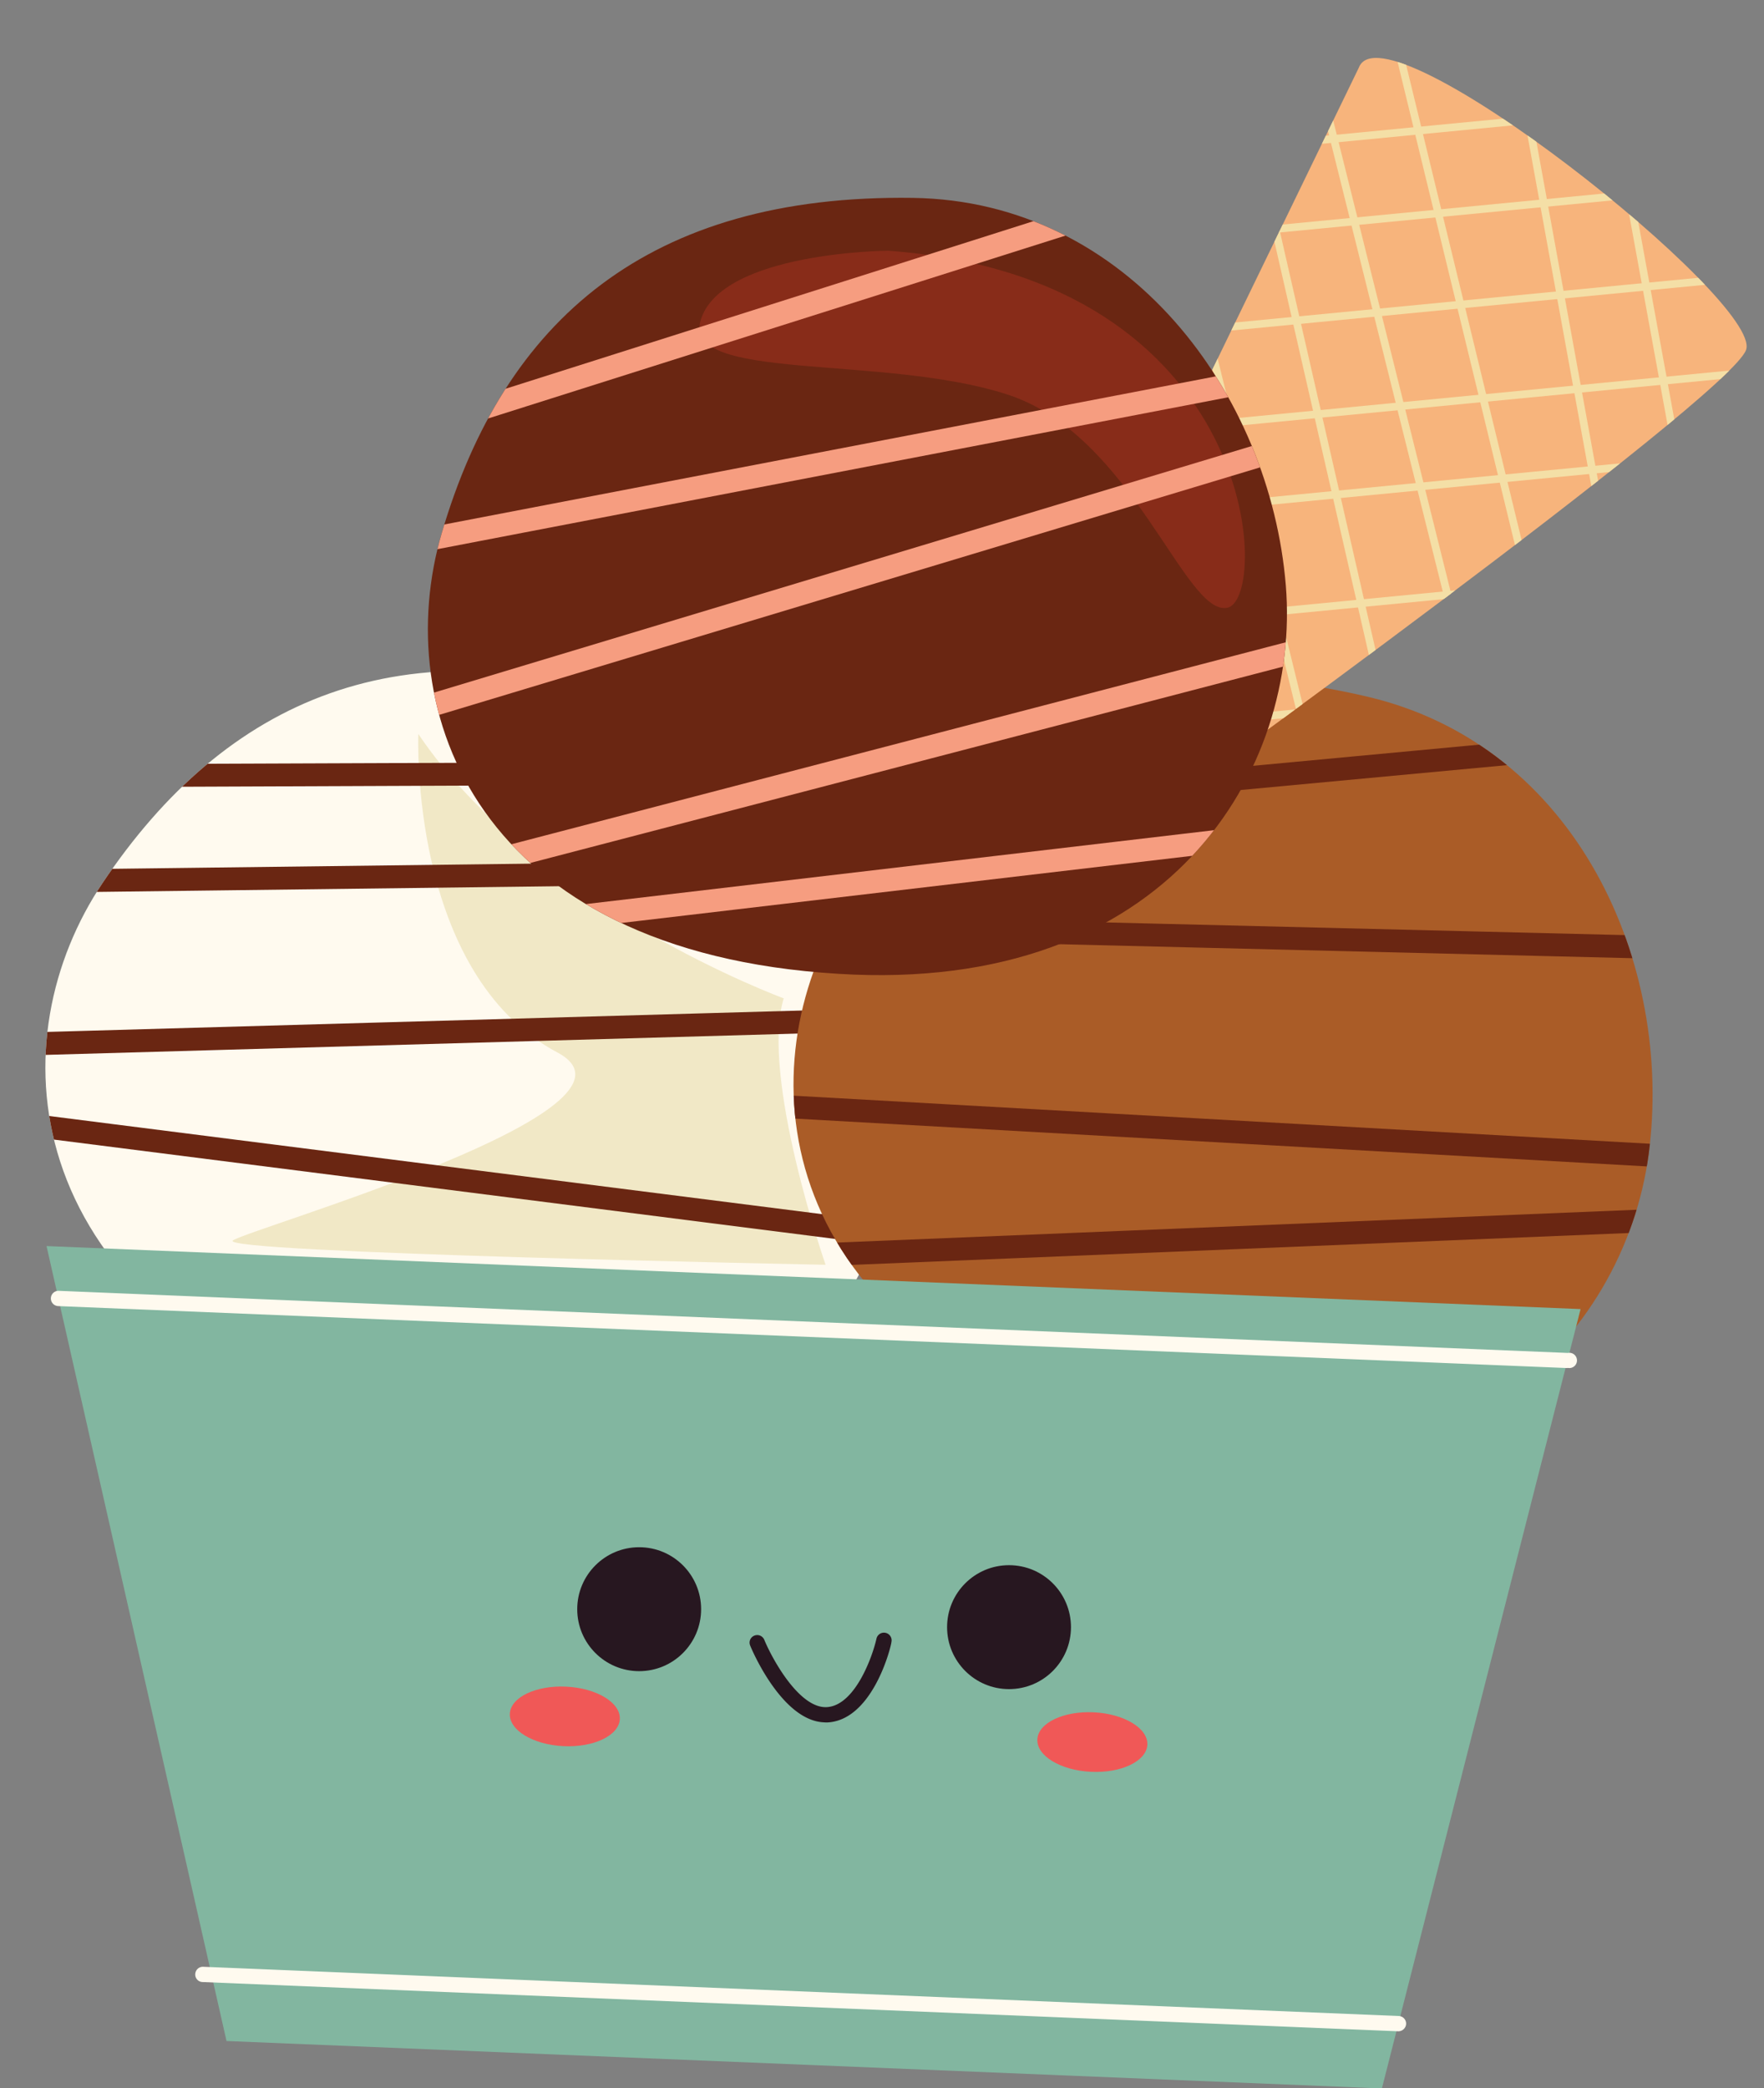 <?xml version="1.0" encoding="UTF-8"?><svg xmlns="http://www.w3.org/2000/svg" xmlns:xlink="http://www.w3.org/1999/xlink" height="139.5" preserveAspectRatio="xMidYMid meet" version="1.0" viewBox="6.3 0.4 117.9 139.5" width="117.9" zoomAndPan="magnify"><rect x="6.3" y="0.4" width="117.9" height="139.5" fill="#808080" stroke="none"/><defs><clipPath id="a"><path d="M65.94,79.59c-2.7,12-15.58,23.76-36.31,15.83C7,86.77,6.27,69.65,13.15,59.4c8.26-12.31,20-17.49,36.73-12C63.61,52,68.75,67.1,65.94,79.59Z" fill="none"/></clipPath><clipPath id="b"><path d="M116.49,77.52c-1.62,12.19-13.39,25-34.75,19-23.29-6.6-25.56-23.58-19.62-34.41,7.12-13,18.31-19.19,35.51-15.18C111.71,50.2,118.18,64.83,116.49,77.52Z" fill="none"/></clipPath><clipPath id="c"><path d="M97.12,4.92l-20.87,43L83,55s38.83-28,40-31.22S98.82.43,97.12,4.92Z" fill="none"/></clipPath><clipPath id="d"><path d="M92.24,39.51c1,12.26-7.76,27.33-29.92,25.95C38.16,64,32.33,47.86,35.83,36,40,21.8,49.65,13.37,67.31,13.62,81.76,13.83,91.19,26.75,92.24,39.51Z" fill="none"/></clipPath></defs><g data-name="Layer 2"><g><g><path d="M65.94,79.59c-2.7,12-15.58,23.76-36.31,15.83C7,86.77,6.27,69.65,13.15,59.4c8.26-12.31,20-17.49,36.73-12C63.61,52,68.75,67.1,65.94,79.59Z" fill="#fffaef"/></g><g><path d="M34.26,49.44s-.66,16,9.32,21.29c7.1,3.81-20.43,11.7-21.71,12.54S61.48,84.9,61.48,84.9s-4.38-12.59-2.8-17.8C58.68,67.1,42.07,61,34.26,49.44Z" fill="#f1e8c6"/></g><g clip-path="url(#a)" fill="#6a2612"><path d="M9.17,53a.77.77,0,0,1,0-1.53l57.46-.22a.76.76,0,0,1,0,1.52L9.2,53Z"/><path d="M2.15,60.12a.77.77,0,0,1,0-1.53l69.49-.86a.77.77,0,0,1,.77.76.76.76,0,0,1-.75.77l-69.49.86Z"/><path d="M.73,71.11A.75.75,0,0,1,0,70.37a.76.76,0,0,1,.74-.78l70.5-2a.77.77,0,0,1,.05,1.53l-70.5,2Z"/><path d="M64.2,83.43h-.06L6.32,76.08a.75.75,0,0,1-.66-.85.76.76,0,0,1,.85-.66l57.82,7.34a.75.75,0,0,1,.66.85A.76.76,0,0,1,64.2,83.43Z"/></g><g><path d="M116.49,77.52c-1.62,12.19-13.39,25-34.75,19-23.29-6.6-25.56-23.58-19.62-34.41,7.12-13,18.31-19.19,35.51-15.18C111.71,50.2,118.18,64.83,116.49,77.52Z" fill="#aa5c27"/></g><g clip-path="url(#b)" fill="#6a2612"><path d="M57.51,56.14a.78.78,0,0,1-.73-.7.76.76,0,0,1,.69-.83l57.22-5.35a.76.76,0,0,1,.83.69.77.77,0,0,1-.69.84L57.62,56.13Z"/><path d="M52.86,62.89a.77.77,0,0,1,0-1.53l73.77,1.8h0a.77.77,0,0,1,.73.79.76.76,0,0,1-.78.74l-73.78-1.8Z"/><path d="M123.72,78.74h0l-73.08-4.1a.76.76,0,0,1-.72-.8.78.78,0,0,1,.81-.72l73.08,4.1a.76.76,0,0,1,.72.8A.77.77,0,0,1,123.72,78.74Z"/><path d="M50.69,85.42a.77.77,0,0,1,0-1.53l74.85-3.07a.78.78,0,0,1,.8.74.77.77,0,0,1-.74.79L50.75,85.42Z"/><path d="M115.38,94.71h0L57.17,89a.76.76,0,1,1,.15-1.52l58.16,5.66a.77.77,0,0,1-.1,1.53Z"/></g><g><path d="M9.41 83.65L111.94 87.86 98.66 139.93 21.44 136.76 9.41 83.65z" fill="#82b6a0"/></g><g><path d="M61.38,115.47c-2.84-.11-4.86-4.92-4.94-5.13a.5.5,0,0,1,.27-.66.51.51,0,0,1,.67.27c.54,1.31,2.38,4.66,4.23,4.5s3-3.36,3.27-4.57a.51.51,0,0,1,1,.22c0,.21-1.18,5.11-4.18,5.37A1.71,1.71,0,0,1,61.38,115.47Z" fill="#271720"/></g><g><circle cx="49.02" cy="107.91" fill="#271720" r="4.14"/></g><g><circle cx="73.74" cy="109.11" fill="#271720" r="4.14"/></g><g><ellipse cx="44.06" cy="115.07" fill="#f05857" rx="1.99" ry="3.68" transform="rotate(-87.22 44.057 115.076)"/></g><g><ellipse cx="79.3" cy="116.79" fill="#f05857" rx="1.99" ry="3.68" transform="rotate(-87.22 79.303 116.784)"/></g><g><path d="M111.05,91.8,10.19,87.66a.51.51,0,0,1-.49-.53.51.51,0,0,1,.53-.49l100.86,4.15a.51.51,0,1,1,0,1Z" fill="#fffaef"/></g><g><path d="M99.75,136.11l-79.92-3.29a.5.5,0,0,1-.48-.53.51.51,0,0,1,.53-.49l79.91,3.29a.51.51,0,0,1,.49.53A.52.52,0,0,1,99.75,136.11Z" fill="#fffaef"/></g><g><path d="M97.12,4.92l-20.87,43L83,55s38.83-28,40-31.22S98.82.43,97.12,4.92Z" fill="#f7b47c"/></g><g clip-path="url(#c)" fill="#f4dfa6"><path d="M116.66 2.84H117.17V42.69H116.66z" transform="rotate(-10.35 116.884 22.775)"/><path d="M111.07 1.09H111.58V47.1H111.07z" transform="rotate(-10.32 111.36 24.123)"/><path d="M66.5 48.13H112.51V48.64H66.5z" transform="rotate(-5.51 89.425 48.357)"/><path d="M72.03 40.67H118.04V41.18H72.03z" transform="rotate(-5.51 94.99 40.918)"/><path d="M75.89 32.87H121.9V33.38H75.89z" transform="rotate(-5.51 98.908 33.087)"/><path d="M77.16 27.26H123.17V27.77H77.16z" transform="rotate(-5.51 100.113 27.521)"/><path d="M78.11 20.77H124.12V21.28H78.11z" transform="rotate(-5.51 101.052 21.005)"/><path d="M81.34 14.22H127.35V14.73H81.34z" transform="rotate(-5.51 104.281 14.495)"/><path d="M81.41 8.56H127.42V9.07H81.41z" transform="rotate(-5.51 104.348 8.77)"/><path d="M104.22 -0.61H104.73V46.74H104.22z" transform="rotate(-13.66 104.496 23.06)"/><path d="M99.39 3.45H99.9V50.59H99.39z" transform="rotate(-14 100.391 26.407)"/><path d="M94.6 10.14H95.11V50.26H94.6z" transform="rotate(-12.88 94.84 30.175)"/><path d="M83.45 15.73H83.96V55.85H83.45z" transform="rotate(-12.88 83.71 35.782)"/><path d="M78.52 17.94H79.03V58.06H78.52z" transform="rotate(-12.88 78.748 38.004)"/><path d="M89.95 17.6H90.46V53.78H89.95z" transform="rotate(-13.82 90.204 35.673)"/></g><g><path d="M92.24,39.51c1,12.26-7.76,27.33-29.92,25.95C38.16,64,32.33,47.86,35.83,36,40,21.8,49.65,13.37,67.31,13.62,81.76,13.83,91.19,26.75,92.24,39.51Z" fill="#6a2612"/></g><g><path d="M65.66,17.15s-11.1.07-12.52,4.61c-1.31,4.2,12.12,2.28,20.5,5S85.51,41.65,88.35,41,90.55,19,65.66,17.15Z" fill="#882c19"/></g><g clip-path="url(#d)" fill="#f69d80"><path d="M29.9,31.16a.76.76,0,0,1-.2-1.49L84.47,12.29a.76.76,0,0,1,1,.49.75.75,0,0,1-.5,1L30.17,31.13A.83.83,0,0,1,29.9,31.16Z"/><path d="M26.79,38.75a.77.77,0,0,1-.12-1.52L99.15,23.32a.76.76,0,0,1,.29,1.5L27,38.73A.52.52,0,0,1,26.79,38.75Z"/><path d="M27.11,50.7a.79.79,0,0,1-.7-.55.77.77,0,0,1,.51-.95l73-22a.76.76,0,1,1,.44,1.46l-73,22A1.07,1.07,0,0,1,27.11,50.7Z"/><path d="M29.46,61.23a.77.77,0,0,1-.16-1.51l72.49-18.9a.76.76,0,0,1,.93.55.77.77,0,0,1-.55.93L29.68,61.2A.83.83,0,0,1,29.46,61.23Z"/><path d="M36.6,63.38a.77.77,0,0,1-.06-1.53l58-6.82a.77.77,0,0,1,.18,1.52l-58,6.82Z"/></g></g></g></svg>